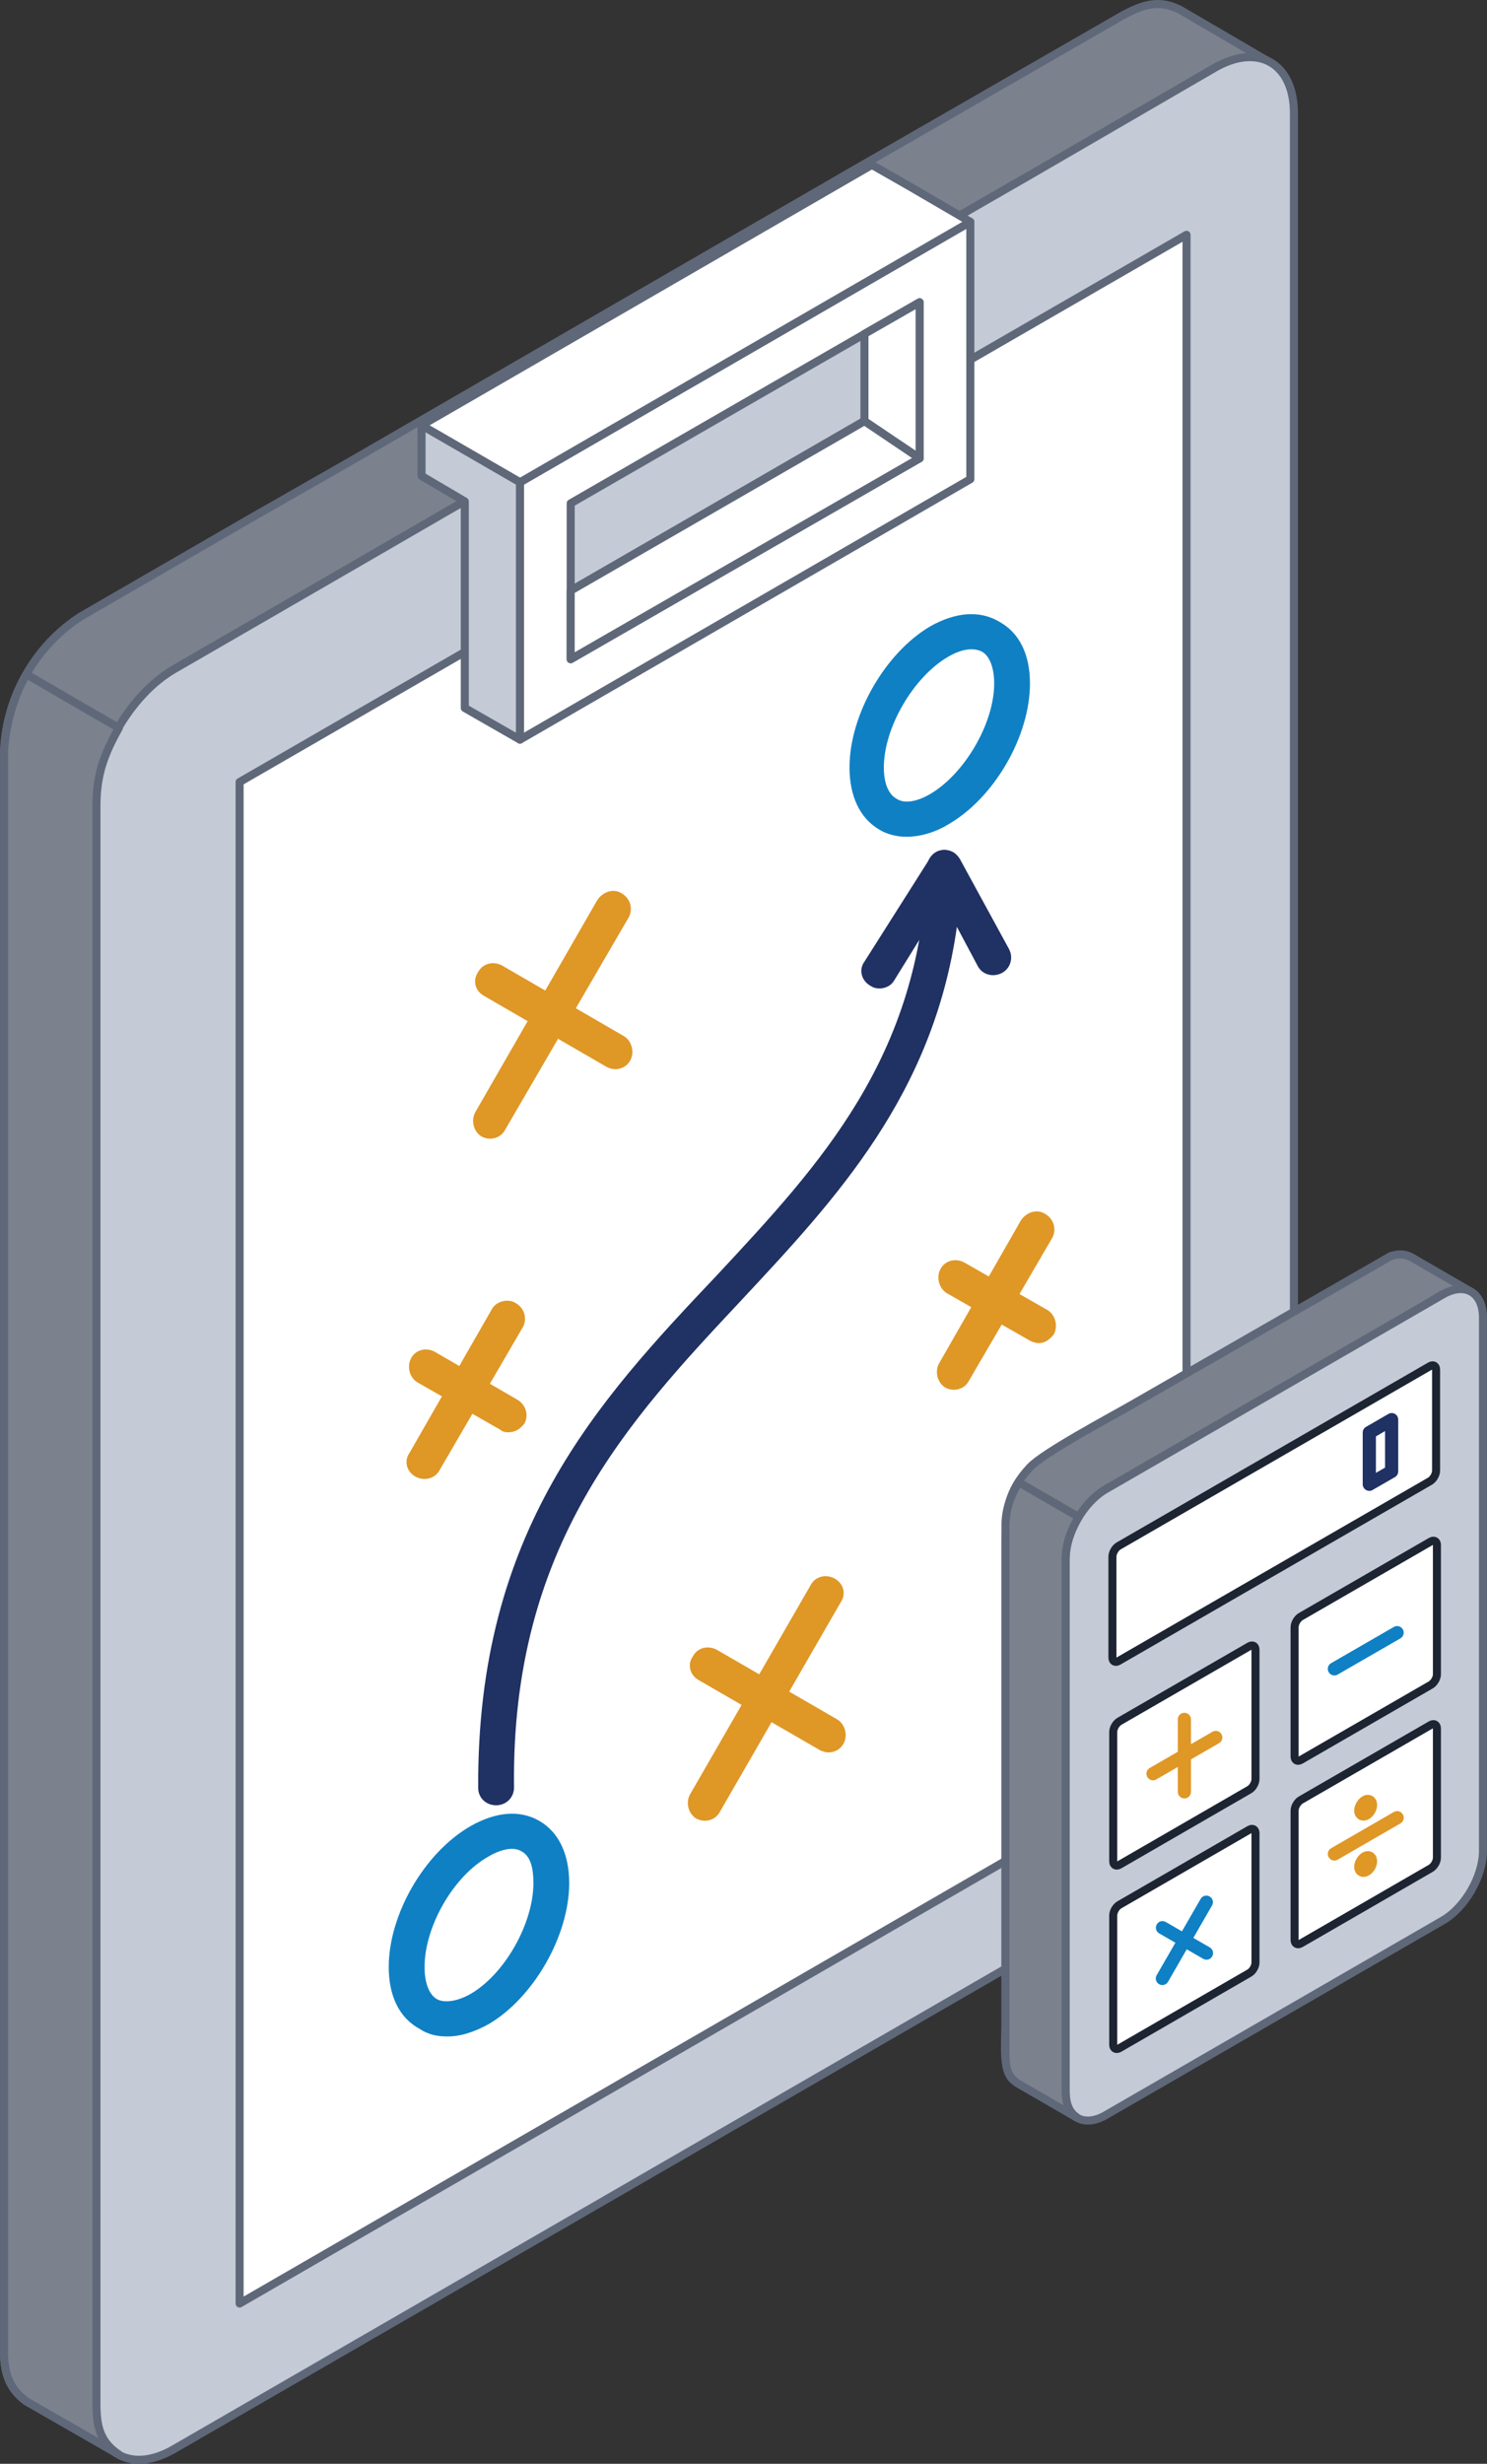 <svg xmlns="http://www.w3.org/2000/svg" id="Layer_1" data-name="Layer 1" viewBox="0 0 184.951 306.33"><rect x="0" y="0" width="184.951" height="306.33" fill="#333333" stroke="none"/><defs><style>      .cls-1 {        fill: #203163;      }      .cls-1, .cls-2, .cls-3, .cls-4, .cls-5, .cls-6, .cls-7 {        fill-rule: evenodd;      }      .cls-2 {        fill: #c4cad6;      }      .cls-2, .cls-3, .cls-4, .cls-5 {        stroke-linecap: round;        stroke-linejoin: round;      }      .cls-2, .cls-4, .cls-5 {        stroke: #5f6879;      }      .cls-3 {        stroke: #1d2432;      }      .cls-3, .cls-4 {        fill: #fff;      }      .cls-5 {        fill: #7b818d;      }      .cls-6 {        fill: #df9726;      }      .cls-7 {        fill: #0f80c4;      }    </style></defs><g><path class="cls-5" d="M14.778,305.166l-11.497-6.6c-2.227-1.612-2.781-3.634-2.781-6.323V93.541c.185-6.769,3.89-13.319,9.644-16.952l20.956-12.113,12.611-7.197,62.509-36.148,10.943-6.287,22.63-13.021c2.412-1.242,4.265-1.894,6.862-.668l11.312,6.601c-2.413-1.206-4.445-.575-6.862.667l-22.439,13.022-10.948,6.303-62.688,36.153-12.426,7.196-20.961,12.113c-5.748,3.633-9.454,10.178-9.829,16.932v198.701c.185,2.71.554,4.712,2.966,6.323Z"></path><path class="cls-2" d="M151.104,229.732L21.641,304.499c-5.379,3.121-9.829.559-9.829-5.656V100.142c0-6.211,4.45-13.837,9.829-16.932l20.961-12.113,12.426-7.196,62.688-36.153,10.948-6.303,22.439-13.022c5.379-3.094,9.834-.559,9.834,5.656v198.701c0,6.216-4.455,13.837-9.834,16.952Z"></path><path class="cls-4" d="M29.802,97.231v189.17l117.777-68.037V29.195c-39.315,22.67-78.451,45.351-117.777,68.037Z"></path><path class="cls-4" d="M70.98,81.962v-19.381c14.463-8.345,28.937-16.675,43.401-25v19.401c-14.464,8.33-28.938,16.655-43.401,24.98h0ZM120.689,59.579v-31.996l-56.016,32.381v31.996l56.016-32.381h0Z"></path><polygon class="cls-4" points="64.672 59.964 120.689 27.583 113.082 23.148 108.443 20.5 52.431 52.886 64.672 59.964"></polygon><path class="cls-5" d="M14.778,305.166l-11.497-6.6c-2.227-1.633-2.781-3.618-2.781-6.323V93.541c.185-3.397,1.109-6.79,2.781-9.7l11.497,6.672c-1.853,3.305-2.781,5.861-2.781,9.629v198.701c0,2.71.369,4.712,2.781,6.323Z"></path><polygon class="cls-2" points="52.431 59.173 57.81 62.341 57.81 88.029 64.672 91.96 64.672 59.964 52.431 52.886 52.431 59.173"></polygon><polygon class="cls-4" points="107.519 41.513 107.519 52.363 114.381 56.982 114.381 37.581 107.519 41.513"></polygon><polygon class="cls-4" points="70.98 73.432 107.519 52.363 114.381 56.982 70.98 81.962 70.98 73.432"></polygon><path class="cls-7" d="M117.907,81.67c-4.27,2.484-7.976,8.771-7.976,13.745,0,1.945.554,3.373,1.668,3.947.924.559,2.413.338,4.08-.631,4.265-2.484,7.976-8.771,7.976-13.745,0-1.945-.554-3.393-1.484-3.947-1.114-.575-2.597-.349-4.265.631h0ZM112.713,104.037c-1.114,0-2.413-.297-3.341-.888-2.413-1.411-3.711-4.142-3.711-7.735,0-6.57,4.455-14.247,10.019-17.527h0c3.152-1.781,6.123-2.023,8.531-.631,2.597,1.391,3.895,4.131,3.895,7.73,0,6.549-4.449,14.248-10.198,17.533-1.669,1.016-3.526,1.518-5.194,1.518Z"></path><path class="cls-7" d="M60.782,230.811c-4.456,2.485-7.976,8.793-7.976,13.745,0,1.945.549,3.392,1.478,3.967.929.559,2.597.334,4.27-.631,4.265-2.484,7.791-8.793,7.791-13.761,0-1.93-.374-3.377-1.483-3.952-.929-.575-2.413-.333-4.08.631h0ZM55.587,253.199c-1.303,0-2.412-.297-3.341-.913-2.597-1.391-3.895-4.132-3.895-7.73,0-6.549,4.455-14.248,10.204-17.528h0c3.152-1.78,6.118-2.027,8.53-.631,2.413,1.391,3.711,4.137,3.711,7.735,0,6.549-4.45,14.264-10.013,17.528-1.864,1.022-3.527,1.54-5.195,1.54Z"></path><path class="cls-1" d="M61.706,224.452c-1.299,0-2.228-.965-2.228-2.156-.18-31.879,14.838-48.061,29.681-63.731,12.981-13.925,25.222-27.095,26.151-50.782,0-.98.739-1.816,1.668-2.042.929-.236,1.853.205,2.413,1.062l6.123,11.22c.549,1.073.18,2.391-.929,2.966-1.114.554-2.413.185-2.972-.872l-2.597-4.876c-2.967,20.905-15.023,33.793-26.705,46.311-14.099,15.044-28.753,30.569-28.378,60.708,0,1.186-.929,2.192-2.227,2.192h0Z"></path><path class="cls-1" d="M109.371,122.899c-.369,0-.739-.087-1.109-.334-1.114-.625-1.489-1.986-.744-3.002l8.16-12.872c.559-1.022,1.858-1.32,2.967-.688.929.651,1.298,1.986.554,3.008l-7.971,12.872c-.374.667-1.114,1.016-1.858,1.016Z"></path><path class="cls-6" d="M60.961,141.577c-.369,0-.739-.092-1.109-.297-.934-.59-1.298-1.945-.744-2.987l15.207-26.427c.745-1.053,2.043-1.407,2.972-.816,1.109.611,1.483,1.945.924,2.987l-15.393,26.448c-.369.708-1.113,1.093-1.858,1.093Z"></path><path class="cls-6" d="M76.544,132.933c-.369,0-.744-.091-1.114-.292l-15.208-8.812c-1.114-.596-1.483-1.931-.744-2.987.559-1.042,1.858-1.391,2.971-.796l15.203,8.807c.929.611,1.299,1.95.744,2.987-.369.703-1.109,1.092-1.853,1.092Z"></path><path class="cls-6" d="M87.677,226.377c-.375,0-.75-.093-1.119-.293-.924-.595-1.299-1.93-.739-2.972l15.022-26.058c.554-1.036,1.858-1.39,2.967-.795,1.114.61,1.483,1.945.744,2.982l-15.023,26.042c-.369.709-1.114,1.094-1.852,1.094Z"></path><path class="cls-6" d="M103.069,217.882c-.369,0-.744-.108-1.114-.298l-15.028-8.679c-1.109-.611-1.484-1.945-.739-2.982.559-1.062,1.853-1.396,2.971-.801l15.018,8.679c.929.616,1.303,1.93.745,2.987-.37.687-1.114,1.093-1.853,1.093Z"></path><path class="cls-6" d="M118.646,172.793c-.369,0-.739-.088-1.109-.293-.929-.6-1.299-1.935-.745-2.972l10.204-17.825c.739-1.057,2.038-1.385,2.967-.795,1.114.61,1.483,1.945.924,2.982l-10.388,17.81c-.369.709-1.109,1.094-1.853,1.094Z"></path><path class="cls-6" d="M129.219,166.988c-.375,0-.745-.108-1.114-.298l-10.388-5.933c-.924-.61-1.298-1.945-.739-2.987.56-1.042,1.853-1.391,2.967-.801l10.383,5.938c.929.596,1.303,1.946.749,2.988-.559.687-1.114,1.093-1.858,1.093Z"></path><path class="cls-6" d="M52.806,183.884c-.375,0-.745-.093-1.114-.282-1.114-.611-1.488-1.94-.744-2.982l10.204-17.805c.555-1.058,2.037-1.391,2.967-.816,1.114.616,1.483,1.95.924,2.987l-10.383,17.826c-.374.703-1.114,1.073-1.853,1.073Z"></path><path class="cls-6" d="M63.188,178.079c-.369,0-.739-.092-.929-.297l-10.383-5.933c-.929-.59-1.298-1.93-.743-2.988.559-1.036,1.852-1.39,2.966-.779l10.204,5.918c1.114.616,1.483,1.95.929,2.987-.559.687-1.114,1.093-2.043,1.093Z"></path></g><g><path class="cls-5" d="M134.003,263.318l-8.092-4.82c-1.257-1.409-.851-4.722-.851-6.87v-60.061c0-3.6.257-6.169,3.056-9.148,1.687-1.812,9.947-6.2,12.582-7.719l32.277-18.524c.867-.291,1.709-.313,2.527.12l7.478,4.318c-2.1-.996-4.025.635-6.237,1.911l-39.211,22.637c-2.799,1.652-4.959,5.399-4.994,8.656v47.631c0,2.867-.251,18.744.222,20.223l1.243,1.647Z"></path><path class="cls-2" d="M184.451,163.843v66.278c0,3.174-2.245,7.065-5.002,8.656-14.559,8.399-27.351,15.792-41.917,24.199-2.755,1.591-4.994.293-4.994-2.888v-66.271c0-3.181,2.239-7.071,4.994-8.656,14.566-8.407,27.359-15.794,41.917-24.206,2.756-1.591,5.002-.292,5.002,2.888Z"></path><path class="cls-3" d="M161.794,241.63l16.155-9.333c.426-.245.774-.845.774-1.334v-16.051c0-.486-.347-.689-.774-.446l-16.155,9.327c-.426.251-.774.844-.774,1.332v16.058c0,.489.347.689.774.446Z"></path><path class="cls-3" d="M139.234,254.654l16.155-9.335c.426-.241.768-.836.768-1.324v-16.059c0-.486-.342-.691-.768-.446l-16.155,9.335c-.425.241-.774.842-.774,1.33v16.051c0,.49.35.691.774.448Z"></path><path class="cls-3" d="M177.949,191.663l-16.155,9.325c-.426.245-.774.846-.774,1.334v16.057c0,.488.347.683.774.44l16.155-9.327c.426-.243.774-.842.774-1.33v-16.061c0-.489-.347-.683-.774-.438Z"></path><path class="cls-3" d="M155.389,204.687l-16.155,9.325c-.425.253-.774.844-.774,1.332v16.059c0,.488.35.691.774.448l16.155-9.333c.426-.245.768-.846.768-1.334v-16.051c0-.488-.342-.689-.768-.446Z"></path><path class="cls-3" d="M139.128,206.515l38.725-22.351c.425-.243.766-.844.766-1.332v-12.528c0-.491-.342-.691-.766-.446l-38.725,22.355c-.417.245-.766.846-.766,1.334v12.528c0,.489.349.689.766.44Z"></path><path class="cls-1" d="M171.135,178.591v4.534l1.137-.656v-4.542l-1.137.664h0ZM170.31,185.363c-.141,0-.278-.033-.403-.112-.259-.145-.413-.417-.413-.71v-6.43c0-.295.154-.56.413-.707l2.776-1.604c.251-.152.564-.147.822-.008.253.154.403.419.403.713v6.432c0,.301-.15.566-.403.712l-2.783,1.602c-.126.079-.27.112-.411.112Z"></path><path class="cls-5" d="M134.169,188.607l-7.478-4.318c-.969,1.633-1.597,3.293-1.631,5.204v66.276c.062,1.38.272,2.407,1.463,3.232l7.48,4.316c-1.193-.824-1.403-1.84-1.465-3.229v-66.271c.041-1.917.662-3.585,1.631-5.21Z"></path><path class="cls-6" d="M165.973,231.328c-.288,0-.568-.149-.713-.413-.23-.398-.09-.894.299-1.121l7.806-4.507c.382-.224.886-.091,1.116.299.232.4.09.901-.299,1.124l-7.808,4.507c-.123.07-.263.112-.402.112Z"></path><path class="cls-7" d="M165.973,208.312c-.288,0-.568-.145-.713-.411-.23-.39-.09-.892.299-1.116l7.806-4.505c.382-.224.886-.099,1.116.299.232.392.09.892-.299,1.123l-7.808,4.5c-.123.077-.263.11-.402.11Z"></path><path class="cls-6" d="M143.411,221.352c-.278,0-.558-.147-.71-.413-.23-.39-.091-.898.299-1.123l7.806-4.504c.384-.224.894-.092,1.116.297.232.4.091.894-.301,1.124l-7.804,4.507c-.125.077-.264.112-.405.112Z"></path><path class="cls-6" d="M147.312,223.605c-.454,0-.817-.369-.817-.823v-9.012c0-.454.363-.817.817-.817.452,0,.822.363.822.817v9.012c0,.454-.371.823-.822.823Z"></path><path class="cls-7" d="M144.577,246.805c-.139,0-.286-.035-.413-.104-.39-.23-.529-.732-.299-1.122l5.469-9.488c.224-.39.728-.523,1.117-.301.39.224.529.726.299,1.123l-5.469,9.48c-.147.266-.426.411-.705.411Z"></path><path class="cls-7" d="M150.061,243.653c-.141,0-.28-.035-.413-.112l-5.469-3.16c-.396-.222-.531-.726-.299-1.116.216-.398.724-.531,1.116-.301l5.474,3.16c.392.224.525.726.301,1.118-.153.264-.425.411-.71.411Z"></path><path class="cls-6" d="M169.863,231.061l.413.707-.413-.707h0ZM169.592,233.359c-.203,0-.392-.05-.566-.149-.377-.216-.593-.62-.593-1.102,0-.676.432-1.415,1.017-1.759.421-.243.873-.256,1.251-.04.369.216.585.614.585,1.102,0,.675-.425,1.415-1.012,1.751-.23.133-.46.197-.683.197Z"></path><path class="cls-6" d="M169.863,224.058h.015-.015ZM169.592,226.359c-.203,0-.392-.046-.566-.152-.377-.216-.593-.622-.593-1.102,0-.676.432-1.409,1.017-1.751h0c.411-.245.873-.264,1.243-.048.377.216.593.621.593,1.102,0,.683-.425,1.417-1.012,1.756-.23.128-.46.195-.683.195Z"></path></g></svg>
